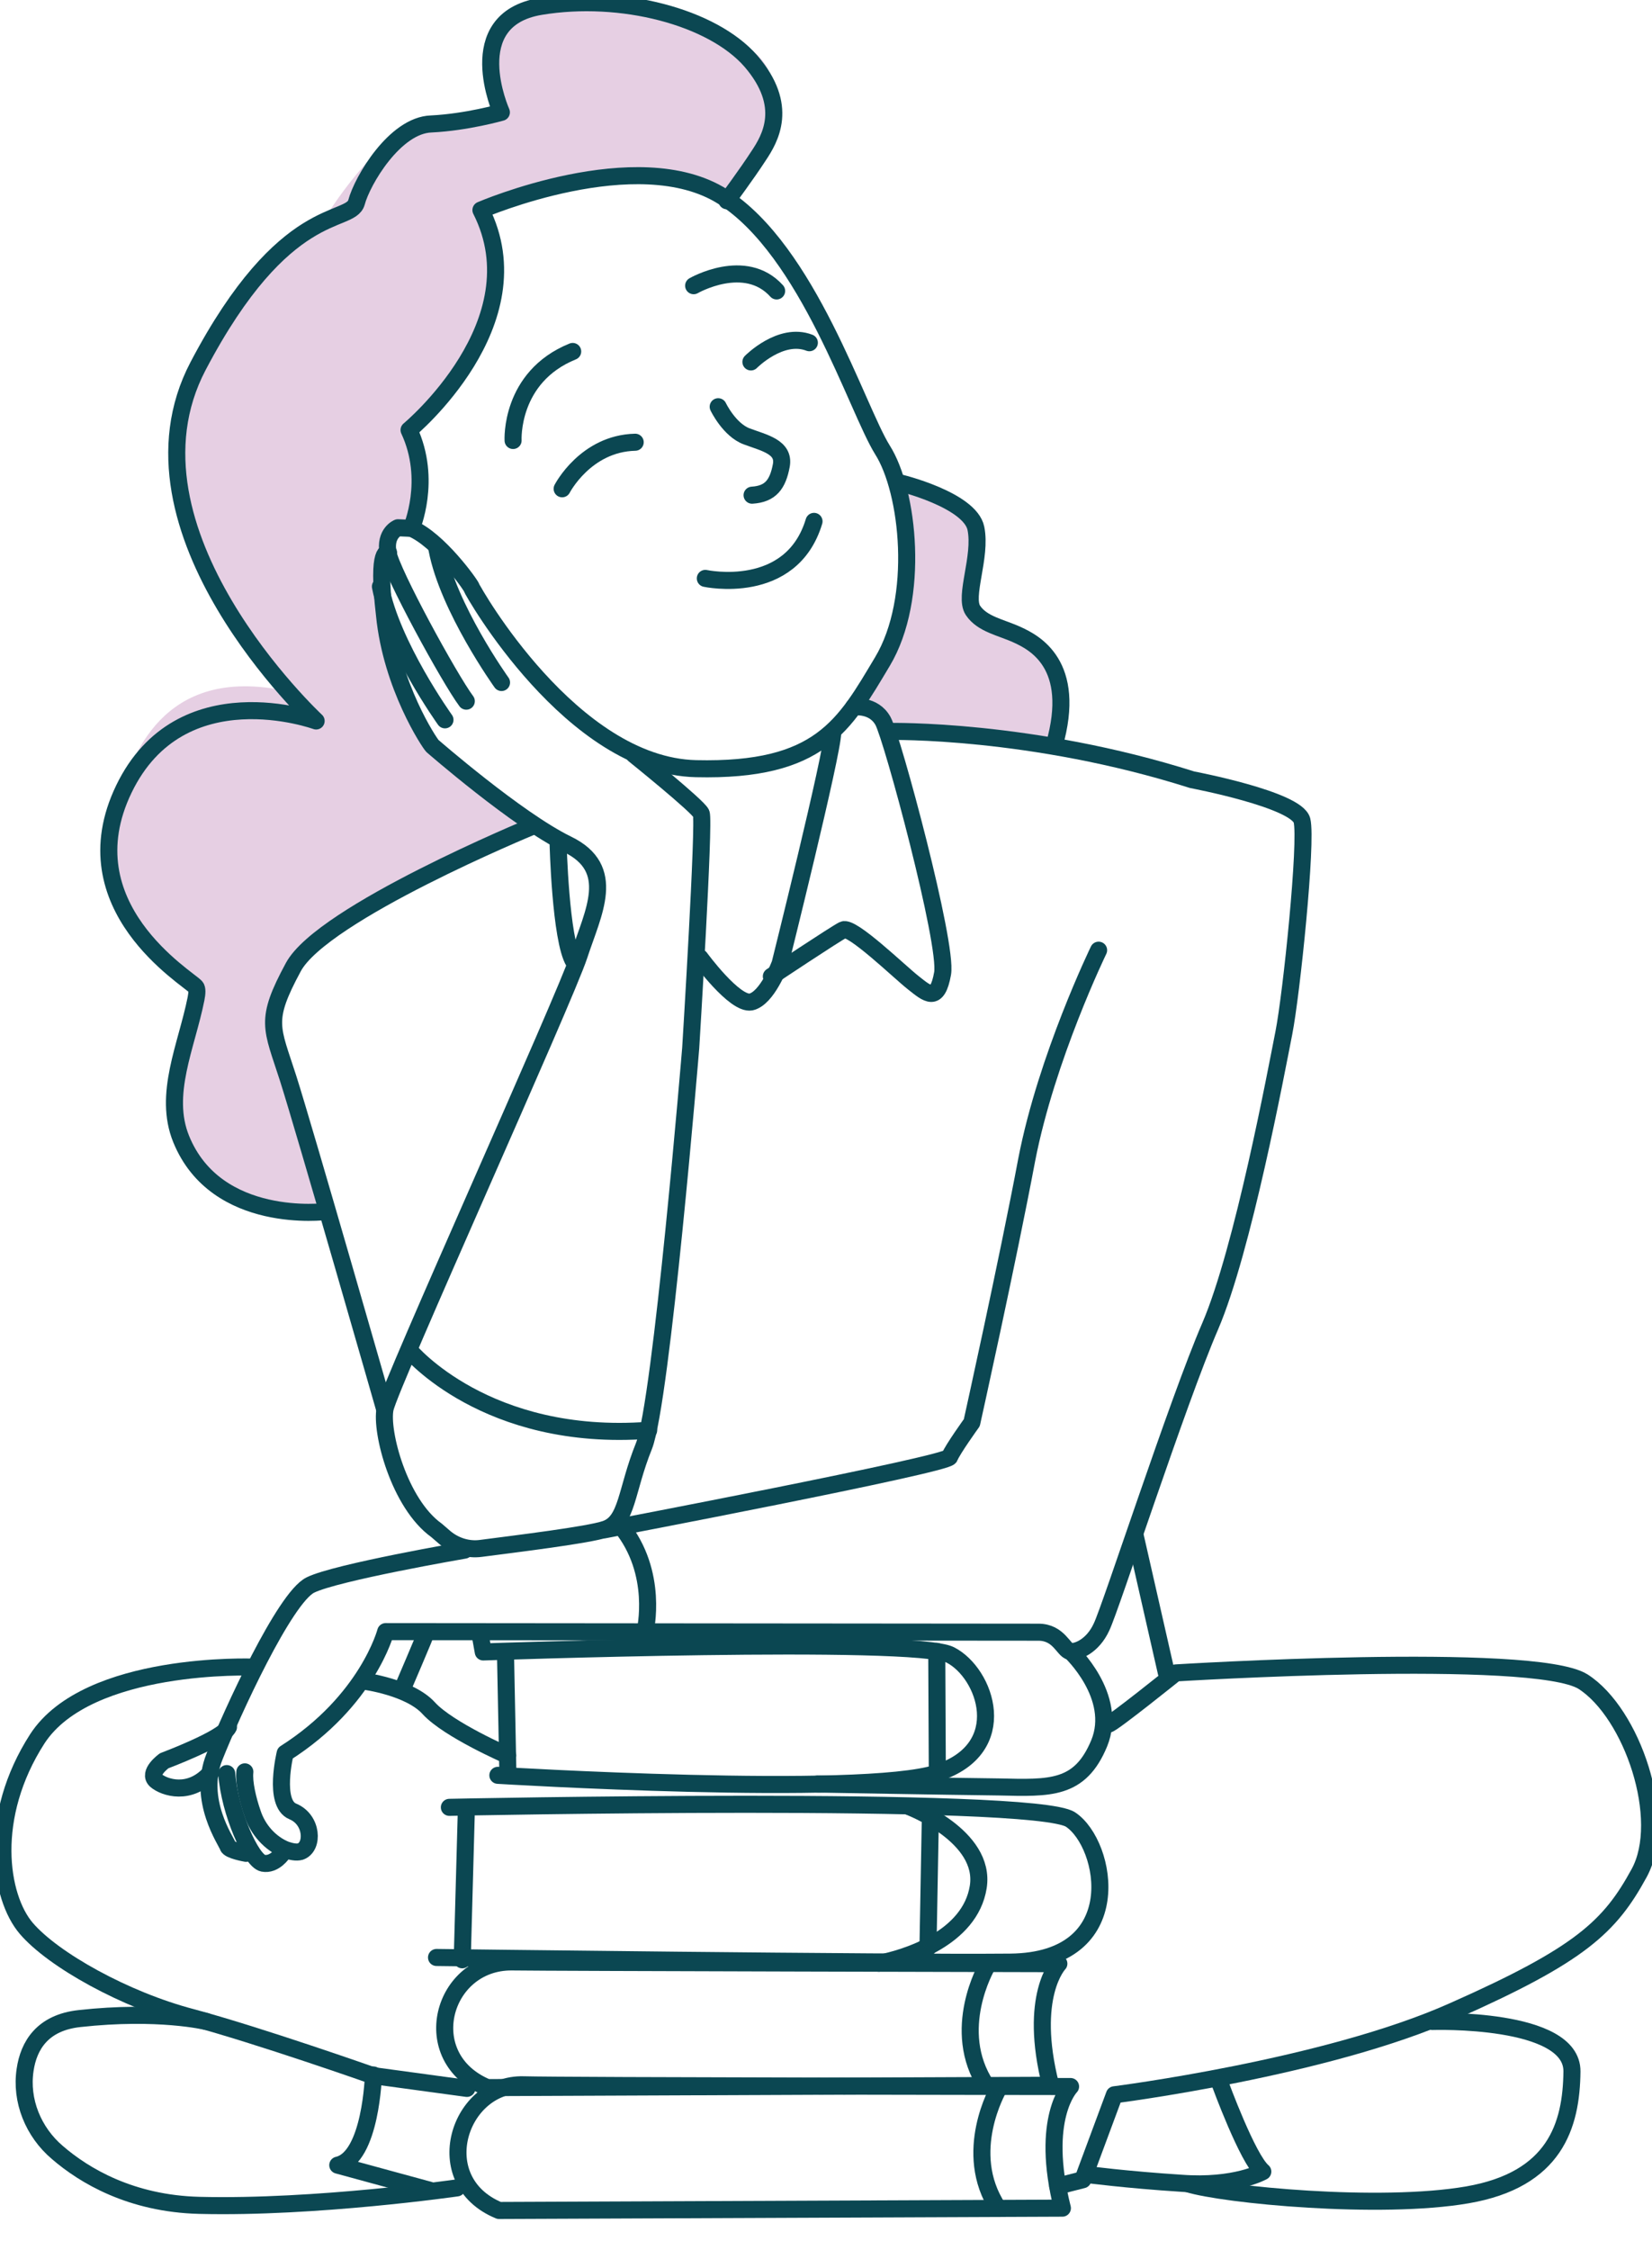 <svg width="310" height="422" viewBox="0 0 310 422" fill="none" xmlns="http://www.w3.org/2000/svg">
<g clip-path="url(#clip0_10651_26928)">
<path d="M182.351 96.863C182.351 94.317 173.233 92.164 168.675 91.406C172.322 97.954 170.802 109.293 169.586 114.143C169.222 122.147 163.356 129.301 160.469 131.878C164.481 131.878 166.395 135.819 166.851 137.79C169.039 137.426 187.822 139.154 196.939 140.064C197.243 139.003 198.033 135.88 198.763 131.878C199.492 127.877 195.724 122.632 193.748 120.51C190.861 119.297 184.539 116.326 182.351 114.143C180.163 111.961 182.047 108.686 183.263 107.322C182.959 104.897 182.351 99.41 182.351 96.863Z" fill="#E6CFE3"/>
<path d="M32.367 207.364C32.003 224.826 51.362 227.676 61.088 226.918L51.059 195.993C50.756 194.78 50.786 190.991 53.339 185.536C56.53 178.718 61.545 172.346 72.03 167.344C80.418 163.342 94.368 157.491 100.295 155.066L79.324 140.059C76.893 134.754 72.03 123.416 72.03 120.506C72.03 116.868 71.574 105.954 72.03 101.861C72.395 98.587 75.221 98.678 76.589 99.133C79.142 97.314 77.653 86.248 76.589 80.943L85.251 70.939C94.368 62.935 92.393 46.993 90.265 40.022C115.43 26.93 131.751 33.047 136.765 37.743C138.893 35.924 143.512 29.922 144.971 20.468C146.795 8.651 137.221 4.552 109.412 0.914C87.165 -1.996 89.506 12.738 93.457 20.468L76.589 24.561C71.483 26.016 64.432 35.475 61.545 40.022C49.51 42.569 39.511 62.608 36.015 72.309C25.439 91.226 41.79 116.565 53.795 129.6C30.089 124.507 24.617 142.639 22.337 149.612C15.772 167.801 29.327 181.14 36.925 185.536L32.367 207.364Z" fill="#E6CFE3"/>
<path d="M77.2 99.089C77.2 99.089 81.148 90.032 76.762 80.647C76.762 80.647 100.996 60.567 90.249 39.396C90.249 39.396 119.638 26.737 135.647 36.886C151.657 47.035 160.759 76.609 165.584 84.357C170.518 92.105 172.711 112.185 165.584 124.08C158.456 135.975 153.96 144.705 130.603 144.159C107.246 143.614 88.714 110.875 88.495 110.22C88.276 109.566 82.245 101.163 77.2 99.089Z" stroke="#0B4752" stroke-width="3.2" stroke-miterlimit="10" stroke-linecap="round" stroke-linejoin="round"/>
<path d="M77.199 99.086L74.677 98.977C74.677 98.977 72.155 99.959 72.813 103.669C73.471 107.379 84.32 127.244 87.5 131.5" stroke="#0B4752" stroke-width="3.2" stroke-miterlimit="10" stroke-linecap="round" stroke-linejoin="round"/>
<path d="M83.5 135C83.5 135 73.47 121.022 71.387 110" stroke="#0B4752" stroke-width="3.2" stroke-miterlimit="10" stroke-linecap="round" stroke-linejoin="round"/>
<path d="M94.113 128C94.113 128 84.084 114.022 82 103" stroke="#0B4752" stroke-width="3.2" stroke-miterlimit="10" stroke-linecap="round" stroke-linejoin="round"/>
<path d="M118.976 141.538C118.976 141.538 130.929 151.141 131.587 152.56C132.245 153.978 129.613 196.538 129.613 196.538C129.613 196.538 124.13 262.888 120.84 271.182C117.441 279.585 117.77 285.369 113.603 286.788C110.423 287.879 96.935 289.516 90.246 290.389C87.834 290.716 85.421 289.952 83.557 288.425L81.912 287.006C74.894 281.986 71.385 268.454 72.262 264.198C73.14 259.833 106.037 187.262 108.668 179.187C111.3 171.111 115.906 162.927 106.475 158.343C97.045 153.76 81.145 139.901 81.145 139.901C80.596 139.355 73.469 128.66 72.153 115.347C70.618 102.251 72.92 103.67 72.92 103.67" stroke="#0B4752" stroke-width="3.2" stroke-miterlimit="10" stroke-linecap="round" stroke-linejoin="round"/>
<path d="M76.871 253.289C76.871 253.289 91.236 270.531 121.721 268.24" stroke="#0B4752" stroke-width="3.2" stroke-miterlimit="10" stroke-linecap="round" stroke-linejoin="round"/>
<path d="M99.677 155.07C99.677 155.07 60.53 171.221 55.047 181.37C49.564 191.519 50.989 192.611 54.06 202.214C57.13 211.817 72.153 264.199 72.153 264.199" stroke="#0B4752" stroke-width="3.2" stroke-miterlimit="10" stroke-linecap="round" stroke-linejoin="round"/>
<path d="M167.009 137.178C167.009 137.178 193.437 136.632 223.702 146.235C223.702 146.235 243.33 149.946 244.317 153.874C245.304 157.803 242.343 186.504 240.918 193.706C239.492 200.909 233.242 234.411 227.101 248.707C220.96 262.894 208.459 301.525 206.705 305.126C205.06 308.728 202.099 309.928 200.784 309.71C199.577 309.491 198.7 306.108 194.862 306.108C191.024 306.108 72.375 305.999 72.375 305.999C72.375 305.999 68.976 318.986 53.514 328.807C53.514 328.807 51.212 338.192 54.94 339.72C58.668 341.248 58.888 346.377 56.365 347.25C55.598 347.468 54.611 347.25 53.624 346.923C50.663 345.722 48.361 343.103 47.373 340.047C46.496 337.538 45.729 334.264 45.948 332.299" stroke="#0B4752" stroke-width="3.2" stroke-miterlimit="10" stroke-linecap="round" stroke-linejoin="round"/>
<path d="M53.074 347.466C53.074 347.466 51.539 349.867 49.346 349.431C47.153 348.994 43.095 339.937 42.547 332.625" stroke="#0B4752" stroke-width="3.2" stroke-miterlimit="10" stroke-linecap="round" stroke-linejoin="round"/>
<path d="M46.166 347.575C46.166 347.575 42.986 347.029 42.767 346.265C42.548 345.392 36.955 337.644 40.245 329.459C43.535 321.166 53.404 299.667 58.229 297.266C63.053 294.866 87.178 290.719 87.178 290.719" stroke="#0B4752" stroke-width="3.2" stroke-miterlimit="10" stroke-linecap="round" stroke-linejoin="round"/>
<path d="M42.874 323.891C41.888 326.073 30.812 330.22 30.812 330.22C30.812 330.22 27.632 332.512 29.277 333.93C30.812 335.24 35.637 336.877 39.585 332.403" stroke="#0B4752" stroke-width="3.2" stroke-miterlimit="10" stroke-linecap="round" stroke-linejoin="round"/>
<path d="M104.723 158.016C104.723 158.016 105.161 176.24 107.683 180.387" stroke="#0B4752" stroke-width="3.2" stroke-miterlimit="10" stroke-linecap="round" stroke-linejoin="round"/>
<path d="M131.367 179.623C131.367 179.623 137.837 188.463 140.907 187.917C143.978 187.262 146.39 180.715 146.39 180.715C146.39 180.715 156.259 141.21 156.259 137.391" stroke="#0B4752" stroke-width="3.2" stroke-miterlimit="10" stroke-linecap="round" stroke-linejoin="round"/>
<path d="M160.208 132.591C160.208 132.591 163.936 132.045 165.691 135.21C167.445 138.374 177.862 177.006 176.876 182.571C175.889 188.137 174.024 186.391 171.393 184.317C168.761 182.244 159.879 173.623 158.234 174.387C156.699 175.151 144.746 183.117 144.746 183.117" stroke="#0B4752" stroke-width="3.2" stroke-miterlimit="10" stroke-linecap="round" stroke-linejoin="round"/>
<path d="M206.156 178.203C206.156 178.203 196.397 198.283 192.668 217.489C189.05 236.696 182.361 266.815 182.361 266.815C182.361 266.815 178.742 271.835 178.194 273.254C177.645 274.673 113.496 286.895 113.496 286.895" stroke="#0B4752" stroke-width="3.2" stroke-miterlimit="10" stroke-linecap="round" stroke-linejoin="round"/>
<path d="M121.063 305.885C121.063 305.885 123.694 294.972 116.457 286.133" stroke="#0B4752" stroke-width="3.2" stroke-miterlimit="10" stroke-linecap="round" stroke-linejoin="round"/>
<path d="M213.062 288.211L218.874 313.747" stroke="#0B4752" stroke-width="3.2" stroke-miterlimit="10" stroke-linecap="round" stroke-linejoin="round"/>
<path d="M208.021 323.347C208.679 323.347 220.631 313.744 220.631 313.744C220.631 313.744 287.851 309.597 297.062 315.381C306.273 321.274 313.072 341.244 307.589 351.284C302.106 361.324 296.623 366.562 272.718 377.148C248.813 387.842 209.117 392.862 209.117 392.862L203.196 408.795L198.48 409.995" stroke="#0B4752" stroke-width="3.2" stroke-miterlimit="10" stroke-linecap="round" stroke-linejoin="round"/>
<path d="M47.59 312.657C47.59 312.657 16.557 311.456 7.017 326.079C-2.414 340.703 -0.111 355.762 4.933 361.655C9.978 367.548 23.465 375.078 35.966 378.352C48.577 381.735 69.96 389.265 69.96 389.265L87.615 391.666" stroke="#0B4752" stroke-width="3.2" stroke-miterlimit="10" stroke-linecap="round" stroke-linejoin="round"/>
<path d="M79.941 306.211C79.941 306.429 75.445 316.906 75.445 316.906" stroke="#0B4752" stroke-width="3.2" stroke-miterlimit="10" stroke-linecap="round" stroke-linejoin="round"/>
<path d="M68.207 315.273C68.207 315.273 76.87 316.365 80.489 320.402C84.217 324.44 95.279 329.235 95.279 329.235" stroke="#0B4752" stroke-width="3.2" stroke-miterlimit="10" stroke-linecap="round" stroke-linejoin="round"/>
<path d="M132.355 108.476C132.355 108.476 148.475 111.968 152.752 97.781" stroke="#0B4752" stroke-width="3.2" stroke-miterlimit="10" stroke-linecap="round" stroke-linejoin="round"/>
<path d="M105.488 91.668C105.488 91.668 109.875 83.156 119.195 82.938" stroke="#0B4752" stroke-width="3.2" stroke-miterlimit="10" stroke-linecap="round" stroke-linejoin="round"/>
<path d="M140.91 67.877C140.91 67.877 146.503 62.203 151.876 64.276" stroke="#0B4752" stroke-width="3.2" stroke-miterlimit="10" stroke-linecap="round" stroke-linejoin="round"/>
<path d="M61.187 227.209C61.187 227.209 40.605 229.861 33.994 213.614C30.584 205.232 35.011 196.188 36.783 187.314C37 186.228 37.021 185.416 36.733 185.085C35.308 183.449 12.609 170.026 23.245 147.982C33.882 125.938 59.322 135.214 59.322 135.214C59.322 135.214 20.942 99.529 37.172 68.645C53.401 37.762 65.683 42.127 66.889 37.98C67.985 33.833 74.126 23.466 80.925 23.248C87.614 22.921 94.084 21.065 94.084 21.065C94.084 21.065 86.298 3.714 101.431 1.204C116.563 -1.306 133.67 3.168 140.907 11.462C148.144 19.865 144.526 25.976 142.333 29.25C140.14 32.633 136.411 37.653 136.411 37.653" stroke="#0B4752" stroke-width="3.2" stroke-miterlimit="10" stroke-linecap="round" stroke-linejoin="round"/>
<path d="M168.434 90.469C168.763 90.469 182.031 93.743 183.128 99.09C184.224 104.437 180.825 111.858 182.579 114.477C184.334 117.096 187.843 117.642 190.913 119.06C193.984 120.479 202.208 124.517 197.822 139.795" stroke="#0B4752" stroke-width="3.2" stroke-miterlimit="10" stroke-linecap="round" stroke-linejoin="round"/>
<path d="M134.77 76.281C134.77 76.281 136.853 80.646 140.143 81.847C143.323 83.047 147.27 83.811 146.612 87.303C145.955 90.795 144.639 92.65 141.13 92.869" stroke="#0B4752" stroke-width="3.2" stroke-miterlimit="10" stroke-linecap="round" stroke-linejoin="round"/>
<path d="M96.28 82.611C96.28 82.611 95.622 70.716 107.465 65.914" stroke="#0B4752" stroke-width="3.2" stroke-miterlimit="10" stroke-linecap="round" stroke-linejoin="round"/>
<path d="M130.164 53.581C130.164 53.581 139.814 48.016 145.735 54.563" stroke="#0B4752" stroke-width="3.2" stroke-miterlimit="10" stroke-linecap="round" stroke-linejoin="round"/>
<path d="M90.137 306.758L90.685 309.813C90.685 309.813 171.612 306.976 178.301 310.359C184.99 313.742 190.034 327.929 175.888 332.512C161.743 337.096 93.426 332.949 93.426 332.949" stroke="#0B4752" stroke-width="3.2" stroke-miterlimit="10" stroke-linecap="round" stroke-linejoin="round"/>
<path d="M95.29 331.856L94.852 309.812" stroke="#0B4752" stroke-width="3.2" stroke-miterlimit="10" stroke-linecap="round" stroke-linejoin="round"/>
<path d="M200.892 309.703C200.892 309.703 209.883 318.106 206.265 326.945C202.646 335.676 197.054 335.348 187.404 335.13C177.754 335.021 153.41 334.584 153.41 334.584" stroke="#0B4752" stroke-width="3.2" stroke-miterlimit="10" stroke-linecap="round" stroke-linejoin="round"/>
<path d="M175.781 309.703L175.891 332.511" stroke="#0B4752" stroke-width="3.2" stroke-miterlimit="10" stroke-linecap="round" stroke-linejoin="round"/>
<path d="M84.326 338.956C84.326 338.956 193.983 336.664 200.892 341.247C207.8 345.831 211.967 367.766 189.597 367.984C167.117 368.202 81.914 367.111 81.914 367.111" stroke="#0B4752" stroke-width="3.2" stroke-miterlimit="10" stroke-linecap="round" stroke-linejoin="round"/>
<path d="M170.628 338.844C170.628 338.844 185.103 344.3 183.567 353.903C182.032 363.507 170.08 367.217 164.926 368.199" stroke="#0B4752" stroke-width="3.2" stroke-miterlimit="10" stroke-linecap="round" stroke-linejoin="round"/>
<path d="M87.506 339.609L86.738 367.546" stroke="#0B4752" stroke-width="3.2" stroke-miterlimit="10" stroke-linecap="round" stroke-linejoin="round"/>
<path d="M174.575 341.133L174.137 365.25" stroke="#0B4752" stroke-width="3.2" stroke-miterlimit="10" stroke-linecap="round" stroke-linejoin="round"/>
<path d="M197.161 391.081L91.452 391.518C77.964 385.952 82.899 367.837 96.058 367.946C102.966 368.055 198.697 368.273 198.697 368.273C198.697 368.273 192.885 374.275 197.161 391.081Z" stroke="#0B4752" stroke-width="3.2" stroke-miterlimit="10" stroke-linecap="round" stroke-linejoin="round"/>
<path d="M185.21 368.711C185.21 368.711 178.192 380.715 185.101 391.191" stroke="#0B4752" stroke-width="3.2" stroke-miterlimit="10" stroke-linecap="round" stroke-linejoin="round"/>
<path d="M199.358 414.124L93.649 414.56C80.161 408.995 86.082 390.661 98.254 390.989C105.163 391.207 200.893 391.316 200.893 391.316C200.893 391.316 195.081 397.209 199.358 414.124Z" stroke="#0B4752" stroke-width="3.2" stroke-miterlimit="10" stroke-linecap="round" stroke-linejoin="round"/>
<path d="M187.402 391.648C187.402 391.648 180.384 403.653 187.292 414.129" stroke="#0B4752" stroke-width="3.2" stroke-miterlimit="10" stroke-linecap="round" stroke-linejoin="round"/>
<path d="M38.707 379.115C38.707 379.115 29.715 376.933 14.912 378.57C7.894 379.334 5.372 383.699 4.714 388.173C3.836 393.957 6.249 399.85 10.745 403.669C15.789 408.034 24.561 413.273 37.391 413.6C59.213 414.146 85.75 410.326 85.75 410.326" stroke="#0B4752" stroke-width="3.2" stroke-miterlimit="10" stroke-linecap="round" stroke-linejoin="round"/>
<path d="M70.072 389.148C70.072 389.148 69.633 404.645 63.383 406.063L80.599 410.756" stroke="#0B4752" stroke-width="3.2" stroke-miterlimit="10" stroke-linecap="round" stroke-linejoin="round"/>
<path d="M228.963 390.789C228.963 390.789 234.117 404.867 236.968 407.267C236.968 407.267 231.814 410.214 221.616 409.45C211.418 408.795 203.961 407.813 203.961 407.813" stroke="#0B4752" stroke-width="3.2" stroke-miterlimit="10" stroke-linecap="round" stroke-linejoin="round"/>
<path d="M268.77 379.112C268.77 379.112 295.088 378.239 294.978 388.497C294.868 398.646 291.798 408.795 275.35 411.633C258.901 414.47 229.623 411.633 222.934 409.559" stroke="#0B4752" stroke-width="3.2" stroke-miterlimit="10" stroke-linecap="round" stroke-linejoin="round"/>
</g>
<defs>
<clipPath id="clip0_10651_26928">
<rect width="310" height="422" fill="white"/>
</clipPath>
</defs>
</svg>
